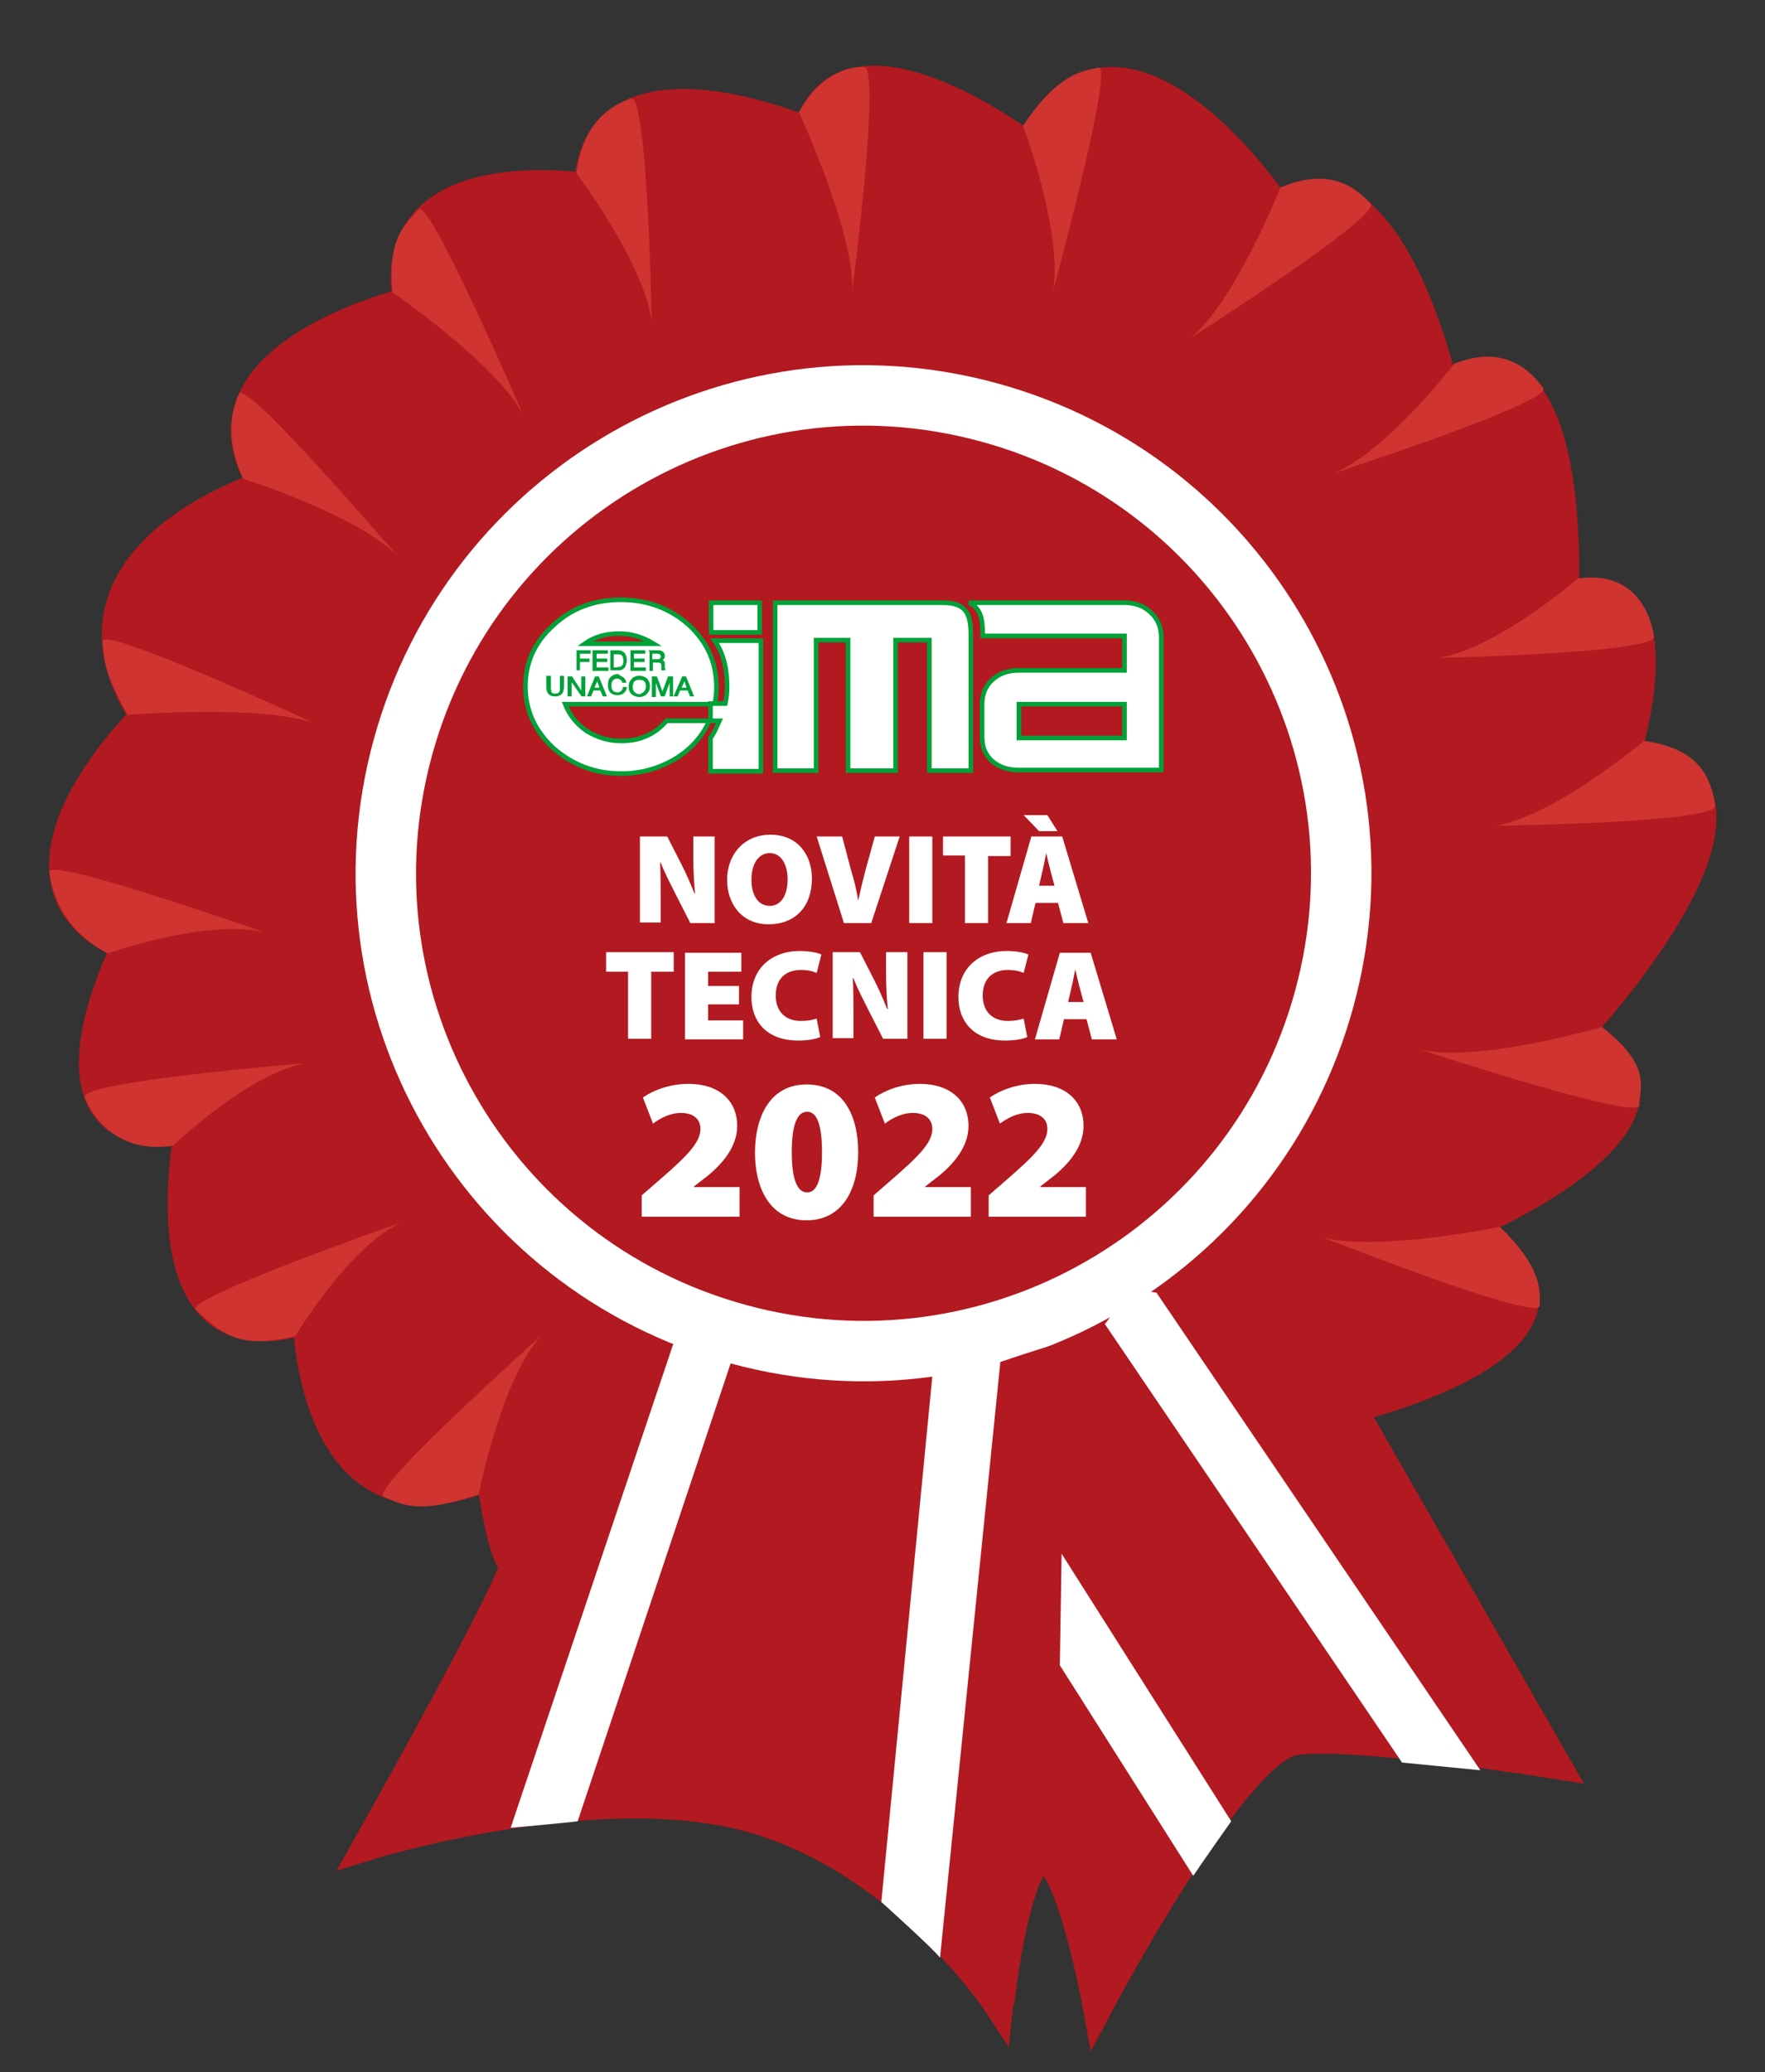 <?xml version="1.0" encoding="utf-8"?>
<!-- Generator: Adobe Illustrator 27.0.1, SVG Export Plug-In . SVG Version: 6.00 Build 0)  -->
<svg version="1.1" id="Livello_1" xmlns="http://www.w3.org/2000/svg" xmlns:xlink="http://www.w3.org/1999/xlink" x="0px" y="0px"
	 viewBox="0 0 297.6 349.3" style="enable-background:new 0 0 297.6 349.3;" xml:space="preserve">
<rect x="0" y="0" width="297.6" height="349.3" fill="#333333" stroke="none"/>
<style type="text/css">
	.st0{fill:#B31920;}
	.st1{fill:none;stroke:#B31920;stroke-width:5.094;}
	.st2{fill:none;stroke:#FFFFFF;stroke-width:10.188;}
	.st3{fill:#CF3431;}
	.st4{fill:#FFFFFF;}
	.st5{fill:#FFFFFF;stroke:#00A139;stroke-width:0.773;}
	.st6{fill:#00A139;stroke:#00A139;stroke-width:0.18;}
</style>
<g>
	<g>
		<path class="st0" d="M173.5,25c0,0-31-23.7-37.3-2.7c0,0-35.9-15.5-36.9,9.5c0,0-34.8-5.8-30.5,19.2c0,0-38.4,9.1-24.2,30.9
			c0,0-38,11.8-20.1,38.9c0,0-28.6,27.6-3.1,38.7c0,0-17.9,34.7,10.6,30.9c0,0-8.5,41,19.9,31.8c0,0,0.5,39.2,30.9,26.3
			c0,0,1.9,14.3,3.9,14.8c2,0.5-24.6,47.7-24.6,47.7s38-11.8,64.1-4.8c26.1,7.1,42.1,31.5,42.1,31.5s2.4-22.6,7.2-24.4
			c4.7-1.9,9.6,24.8,9.6,24.8s22.9-43.4,33.3-44.8c10.4-1.4,43.8,4,43.8,4l-34.4-60c0,0,49.7-11.8,19.4-30.6
			c0,0,44.6-18.5,18.9-32.9c0,0,40.9-43.8,7.9-46.4c0,0,10.5-33-10.4-26c0,0,3-49.9-20.3-36.1c0,0-9.2-42.1-28.2-30.3
			C215.2,34.7,188-4.9,173.5,25"/>
		<path class="st1" d="M173.5,25c0,0-31-23.7-37.3-2.7c0,0-35.9-15.5-36.9,9.5c0,0-34.8-5.8-30.5,19.2c0,0-38.4,9.1-24.2,30.9
			c0,0-38,11.8-20.1,38.9c0,0-28.6,27.6-3.1,38.7c0,0-17.9,34.7,10.6,30.9c0,0-8.5,41,19.9,31.8c0,0,0.5,39.2,30.9,26.3
			c0,0,1.9,14.3,3.9,14.8c2,0.5-24.6,47.7-24.6,47.7s38-11.8,64.1-4.8c26.1,7.1,42.1,31.5,42.1,31.5s2.4-22.6,7.2-24.4
			c4.7-1.9,9.6,24.8,9.6,24.8s22.9-43.4,33.3-44.8c10.4-1.4,43.8,4,43.8,4l-34.4-60c0,0,49.7-11.8,19.4-30.6
			c0,0,44.6-18.5,18.9-32.9c0,0,40.9-43.8,7.9-46.4c0,0,10.5-33-10.4-26c0,0,3-49.9-20.3-36.1c0,0-9.2-42.1-28.2-30.3
			C215.2,34.7,188-4.9,173.5,25z"/>
	</g>
	<path class="st2" d="M223.3,168.3c-11.7,42.9-55.9,68.3-98.8,56.6c-42.9-11.7-68.3-55.9-56.6-98.8c11.7-42.9,55.9-68.3,98.8-56.6
		C209.6,81.2,235,125.4,223.3,168.3z"/>
	<path class="st3" d="M97.2,29.2c0,0,11.6,15.4,12.7,25.2c0,0-0.7-38.7-3.5-37.8C103.7,17.6,98.4,19.9,97.2,29.2"/>
	<g>
		<path class="st3" d="M134.7,18.9c0,0,9.4,20.3,9,30.1c0,0,4.9-37.5,2-37.7C143.8,11.2,138.6,11.9,134.7,18.9"/>
		<path class="st3" d="M172.5,21.2c0,0,6.9,18.4,5,28.1c0,0,10.5-38.6,7.7-37.9C182.4,12,178.4,12.4,172.5,21.2"/>
	</g>
	<path class="st3" d="M215.9,31.6c0,0-7.6,19.2-15.2,25.4c0,0,32.5-20.7,30.4-22.7C229.4,32.6,225.1,27.7,215.9,31.6"/>
	<path class="st3" d="M66.2,49.3c0,0,17.4,11.9,22,20.6c0,0-15.9-36.8-17.6-34.6C68.7,37.5,65.2,39.8,66.2,49.3"/>
	<path class="st3" d="M41,80.7c0,0,19.1,6,26,13c0,0-25.7-30-26.7-27.3C39.2,69,37.8,73.6,41,80.7"/>
	<path class="st3" d="M21.5,120.5c0,0,22.2-1.8,31.5,1.4c0,0-35.9-16.6-35.7-13.8C17.5,111.1,17.6,113.4,21.5,120.5"/>
	<path class="st3" d="M18.2,160.7c0,0,17-6,26.5-3.5c0,0-36.9-13-36.4-10.2C8.8,149.9,10.2,156.6,18.2,160.7"/>
	<path class="st3" d="M29.2,193.1c0,0,12.8-12.3,22.5-13.9c0,0-38.5,3.1-37.4,5.8C15.6,188.2,19.8,194.6,29.2,193.1"/>
	<path class="st3" d="M49.8,225.2c0,0,9-15.1,18-19.2c0,0-36.9,12.9-34.8,14.8C37.2,224.4,39.8,227.7,49.8,225.2"/>
	<path class="st3" d="M80.7,251.9c0,0,3.9-19.8,10.7-26.9c0,0-29.4,26.3-26.7,27.3C67.4,253.3,69.8,255.6,80.7,251.9"/>
	<path class="st3" d="M245.2,61.3c0,0-11.3,14.8-20.4,18.5c0,0,37.2-12.1,35.4-14.4C258.4,63,254.1,57.8,245.2,61.3"/>
	<path class="st3" d="M266.1,97.5c0,0-13.8,11.9-23.6,13.4c0,0,36.8-0.8,36.4-3.6C278.3,103.3,275.5,96.2,266.1,97.5"/>
	<path class="st3" d="M277.2,124.9c0,0-15.3,12.8-25.1,14.3c0,0,37.7-0.5,37.1-3.4C288.6,132.6,287.8,126.3,277.2,124.9"/>
	<path class="st3" d="M270.1,173.1c0,0-21.1,6.2-30.7,3.8c0,0,37.2,12.2,37,9.4C276.3,183.6,278.9,180,270.1,173.1"/>
	<path class="st3" d="M252.9,206.8c0,0-20.3,4.2-29.8,1.8c0,0,36.3,14.3,36.5,11.5C259.8,217.1,259.6,213.3,252.9,206.8"/>
	<path class="st0" d="M156,321.5c9.6,8.3,15,16.5,15,16.5s2.4-22.6,7.2-24.4c0,0,1-86.3,1.6-87.2c0.5-0.9-13.5,4-13.5,4L156,321.5"
		/>
	<path class="st4" d="M113.5,226.6l-27.4,81.5c0,0,10-0.9,11.3-1.1l25.8-77.2l-3.2-4.4L113.5,226.6"/>
	<path class="st4" d="M157.2,232l-8.6,88.6c0,0,9,8.1,9.9,9.4l10.2-100.7l-7.4-3.9L157.2,232"/>
	<path class="st4" d="M178.7,280.7l0.3-18.8l28.6,45.1c0,0-5.3,7.5-6.4,9.2L178.7,280.7"/>
	<polyline class="st4" points="186.3,223.2 236.4,297.1 249.6,298.4 195,217.9 190.7,217.2 186.3,223.2 	"/>
	<g>
		<path class="st5" d="M194,103.2c-1.2-1.1-2.7-1.6-4.4-1.6h-26.2c2.1,1,2.3,3,2.3,5.6h23.9v5.8h-17.8c-1.8,0-3.3,0.5-4.5,1.6
			c-1.1,1-1.7,2.4-1.7,4v5.7c0,1.7,0.6,3,1.7,4c1.2,1,2.6,1.5,4.5,1.5h24v-22.7C195.7,105.6,195.2,104.3,194,103.2 M189.6,124.4
			h-17.8v-5.7h17.8V124.4z"/>
		<path class="st5" d="M98.6,108.5c1.7-1.2,3.7-1.7,5.8-1.7c2.1,0,4,0.6,5.8,1.7H98.6z M116.2,105.4c-3.1-2.8-7-4.3-11.5-4.3
			c-4.5,0-8.3,1.4-11.4,4.3c-3.2,2.9-4.7,6.3-4.7,10.3c0,4.1,1.6,7.5,4.7,10.4c3.2,2.8,7,4.3,11.4,4.3c3.3,0,6.2-0.8,9-2.4
			c2.7-1.6,4.7-3.8,5.9-6.5h-7.2c-2,2.3-4.5,3.4-7.7,3.4c-2.1,0-4-0.6-5.8-1.7c-1.7-1.2-2.9-2.7-3.6-4.5h25.2
			c0.2-0.9,0.3-1.9,0.3-2.8C120.8,111.7,119.3,108.3,116.2,105.4"/>
		<path class="st5" d="M120.5,108c1.6,2.3,2.1,4.9,2.1,7.8c0,0.9-0.1,1.9-0.3,2.8h-2.5v2.9h1.5c-0.4,0.9-0.9,2.1-1.5,2.9v5.6h8.5
			v-22H120.5z"/>
		<path class="st5" d="M163.6,129.9h-6.9v-22H151v22h-8v-22h-5.4v22h-6.9v-28.3h28.2c4.1,0,4.8,1.9,4.8,5.6V129.9z"/>
		<rect x="119.9" y="101.6" class="st5" width="8.2" height="5"/>
		<g>
			<g>
				<path class="st6" d="M97.2,109.7h2.3v0.4h-1.8v1h1.6v0.4h-1.6v1.4h-0.4V109.7z"/>
				<path class="st6" d="M100,109.7h2.4v0.4h-1.9v1h1.8v0.4h-1.8v1.1h2v0.4H100V109.7z"/>
				<path class="st6" d="M103,109.7h1.3c0.4,0,0.8,0.2,1,0.5c0.2,0.3,0.3,0.6,0.3,1.1c0,0.3-0.1,0.6-0.2,0.9
					c-0.2,0.5-0.6,0.7-1.2,0.7H103V109.7z M104.2,112.5c0.1,0,0.3,0,0.4,0c0.2-0.1,0.3-0.2,0.4-0.3c0.1-0.1,0.1-0.3,0.2-0.5
					c0-0.1,0-0.2,0-0.3c0-0.4-0.1-0.7-0.2-0.9c-0.2-0.2-0.4-0.3-0.8-0.3h-0.8v2.4H104.2z"/>
				<path class="st6" d="M106.3,109.7h2.4v0.4h-1.9v1h1.8v0.4h-1.8v1.1h2v0.4h-2.4V109.7z"/>
				<path class="st6" d="M109.4,109.7h1.5c0.2,0,0.4,0,0.6,0.1c0.3,0.1,0.5,0.4,0.5,0.7c0,0.2,0,0.3-0.1,0.5
					c-0.1,0.1-0.2,0.2-0.3,0.3c0.1,0.1,0.2,0.1,0.3,0.2c0.1,0.1,0.1,0.2,0.1,0.4l0,0.4c0,0.1,0,0.2,0,0.3c0,0.1,0.1,0.2,0.1,0.2v0.1
					h-0.5c0,0,0-0.1,0-0.1c0,0,0-0.1,0-0.2l0-0.5c0-0.2-0.1-0.3-0.2-0.4c-0.1,0-0.2-0.1-0.4-0.1h-1v1.4h-0.4V109.7z M110.8,111.2
					c0.2,0,0.4,0,0.5-0.1c0.1-0.1,0.2-0.2,0.2-0.4c0-0.2-0.1-0.4-0.2-0.5c-0.1,0-0.2-0.1-0.4-0.1h-1v1.1H110.8z"/>
			</g>
			<g>
				<path class="st6" d="M92.8,114.1v2c0,0.2,0.1,0.4,0.1,0.6c0.1,0.2,0.4,0.3,0.7,0.3c0.4,0,0.7-0.1,0.8-0.4
					c0.1-0.1,0.1-0.3,0.1-0.6v-2h0.5v1.8c0,0.4-0.1,0.7-0.2,0.9c-0.2,0.4-0.6,0.6-1.2,0.6c-0.6,0-1-0.2-1.2-0.6
					c-0.1-0.2-0.2-0.5-0.2-0.9v-1.8H92.8z"/>
				<path class="st6" d="M95.8,114.1h0.6l1.7,2.6v-2.6h0.5v3.2h-0.5l-1.8-2.6v2.6h-0.5V114.1z"/>
				<path class="st6" d="M100.4,114.1h0.5l1.3,3.2h-0.5l-0.4-1H100l-0.4,1h-0.5L100.4,114.1z M101.2,116l-0.5-1.4l-0.6,1.4H101.2z"
					/>
				<path class="st6" d="M105.1,114.3c0.2,0.2,0.4,0.5,0.4,0.7h-0.5c-0.1-0.2-0.2-0.4-0.3-0.5c-0.2-0.1-0.4-0.2-0.6-0.2
					c-0.3,0-0.6,0.1-0.8,0.3c-0.2,0.2-0.3,0.6-0.3,1c0,0.4,0.1,0.7,0.3,0.9c0.2,0.2,0.5,0.3,0.8,0.3c0.3,0,0.6-0.1,0.8-0.4
					c0.1-0.1,0.2-0.3,0.2-0.5h0.5c0,0.3-0.2,0.6-0.4,0.8c-0.3,0.3-0.7,0.4-1.1,0.4c-0.4,0-0.7-0.1-1-0.3c-0.4-0.3-0.5-0.8-0.5-1.4
					c0-0.5,0.1-0.9,0.4-1.2c0.3-0.3,0.7-0.5,1.2-0.5C104.5,114,104.9,114.1,105.1,114.3z"/>
				<path class="st6" d="M109.1,114.5c0.2,0.3,0.4,0.6,0.4,1.1c0,0.5-0.1,0.9-0.4,1.2c-0.3,0.4-0.8,0.6-1.3,0.6
					c-0.5,0-1-0.2-1.3-0.5c-0.3-0.3-0.4-0.7-0.4-1.2c0-0.4,0.1-0.8,0.4-1.1c0.3-0.4,0.7-0.6,1.3-0.6
					C108.3,114,108.8,114.2,109.1,114.5z M108.7,116.6c0.2-0.3,0.3-0.6,0.3-0.9c0-0.4-0.1-0.7-0.3-0.9c-0.2-0.2-0.5-0.3-0.9-0.3
					c-0.4,0-0.7,0.1-0.9,0.3c-0.2,0.2-0.3,0.6-0.3,1c0,0.4,0.1,0.7,0.3,0.9c0.2,0.2,0.5,0.4,1,0.4
					C108.2,117,108.5,116.8,108.7,116.6z"/>
				<path class="st6" d="M110,114.1h0.7l1,2.7l1-2.7h0.7v3.2h-0.4v-1.9c0-0.1,0-0.2,0-0.3c0-0.2,0-0.3,0-0.5l-1,2.7h-0.5l-1-2.7v0.1
					c0,0.1,0,0.2,0,0.4c0,0.2,0,0.3,0,0.4v1.9H110V114.1z"/>
				<path class="st6" d="M115.1,114.1h0.5l1.3,3.2h-0.5l-0.4-1h-1.4l-0.4,1h-0.5L115.1,114.1z M115.9,116l-0.5-1.4l-0.6,1.4H115.9z"
					/>
			</g>
		</g>
	</g>
	<g>
		<path class="st4" d="M107.9,155.6V141h4.6l2.3,4.5c0.8,1.5,1.6,3.4,2.3,5.1h0.1c-0.2-1.9-0.3-4-0.3-6.2V141h3.6v14.6h-4.1
			l-2.5-4.9c-0.8-1.6-1.8-3.5-2.5-5.3h-0.1c0.1,2,0.1,4.2,0.1,6.5v3.6H107.9z"/>
		<path class="st4" d="M136.9,148.1c0,4.7-2.8,7.7-7.3,7.7c-4.5,0-7-3.4-7-7.5c0-4.2,2.8-7.6,7.3-7.6
			C134.6,140.7,136.9,144.2,136.9,148.1z M126.7,148.3c0,2.7,1.2,4.4,3.1,4.4c1.9,0,3-1.8,3-4.5c0-2.5-1.1-4.4-3-4.4
			C127.9,143.8,126.7,145.6,126.7,148.3z"/>
		<path class="st4" d="M142.3,155.6l-4.6-14.6h4.3l1.5,5.7c0.5,1.6,0.9,3.2,1.2,5.1h0c0.4-1.8,0.8-3.5,1.2-5l1.6-5.8h4.2l-4.8,14.6
			H142.3z"/>
		<path class="st4" d="M157.2,141v14.6h-3.9V141H157.2z"/>
		<path class="st4" d="M162.7,144.2H159V141h11.4v3.3h-3.8v11.3h-3.9V144.2z"/>
		<path class="st4" d="M174.6,152.2l-0.8,3.4h-4.1l4.2-14.6h5.2l4.4,14.6h-4.2l-0.9-3.4H174.6z M176.6,137.4l1.7,2.7h-3.1l-2.6-2.7
			H176.6z M177.8,149.3l-0.7-2.6c-0.2-0.8-0.5-2-0.7-2.9h0c-0.2,0.9-0.4,2.1-0.6,2.9l-0.6,2.6H177.8z"/>
		<path class="st4" d="M105.9,163.8h-3.7v-3.3h11.4v3.3h-3.8v11.3h-3.9V163.8z"/>
		<path class="st4" d="M124.6,169.3h-5.2v2.7h5.9v3.2h-9.8v-14.6h9.5v3.2h-5.6v2.4h5.2V169.3z"/>
		<path class="st4" d="M138.3,174.8c-0.6,0.3-1.9,0.6-3.7,0.6c-5.5,0-7.9-3.4-7.9-7.3c0-5.2,3.8-7.8,8.1-7.8c1.7,0,3.1,0.3,3.7,0.6
			l-0.8,3.1c-0.7-0.3-1.5-0.5-2.7-0.5c-2.3,0-4.2,1.3-4.2,4.3c0,2.7,1.6,4.3,4.3,4.3c1,0,2-0.2,2.6-0.4L138.3,174.8z"/>
		<path class="st4" d="M140.4,175.1v-14.6h4.6l2.3,4.5c0.8,1.5,1.6,3.4,2.3,5.1h0.1c-0.2-1.9-0.3-4-0.3-6.2v-3.4h3.6v14.6h-4.1
			l-2.5-4.9c-0.8-1.6-1.8-3.5-2.5-5.3h-0.1c0.1,2,0.1,4.2,0.1,6.5v3.6H140.4z"/>
		<path class="st4" d="M159.6,160.5v14.6h-3.9v-14.6H159.6z"/>
		<path class="st4" d="M173.2,174.8c-0.6,0.3-1.9,0.6-3.7,0.6c-5.5,0-7.9-3.4-7.9-7.3c0-5.2,3.8-7.8,8.1-7.8c1.7,0,3.1,0.3,3.7,0.6
			l-0.8,3.1c-0.7-0.3-1.5-0.5-2.7-0.5c-2.3,0-4.2,1.3-4.2,4.3c0,2.7,1.6,4.3,4.3,4.3c1,0,2-0.2,2.6-0.4L173.2,174.8z"/>
		<path class="st4" d="M179.4,171.8l-0.8,3.4h-4.1l4.2-14.6h5.2l4.4,14.6h-4.2l-0.9-3.4H179.4z M182.7,168.9l-0.7-2.6
			c-0.2-0.8-0.5-2-0.7-2.9h0c-0.2,0.9-0.4,2.1-0.6,2.9l-0.6,2.6H182.7z"/>
	</g>
	<g>
		<path class="st4" d="M108.2,205.2v-3.7l3.1-2.7c4.5-3.9,6.8-6.2,6.8-8.5c0-1.6-1.1-2.7-3.3-2.7c-1.8,0-3.5,0.9-4.7,1.8l-1.7-4.4
			c1.7-1.2,4.5-2.3,7.7-2.3c5.1,0,8.2,2.8,8.2,7.1c0,3.5-2.5,6.4-5.1,8.5l-2.2,1.7v0.1h7.7v5H108.2z"/>
		<path class="st4" d="M144.7,194.2c0,6.5-2.8,11.5-8.7,11.5c-6.3,0-8.7-5.6-8.7-11.4c0-6,2.5-11.5,8.7-11.5
			C142.5,182.8,144.7,188.5,144.7,194.2z M133.5,194.2c0,4.8,1,6.8,2.6,6.8c1.6,0,2.5-2.1,2.5-6.8c0-4.7-0.9-6.8-2.5-6.8
			C134.5,187.4,133.5,189.4,133.5,194.2z"/>
		<path class="st4" d="M147.3,205.2v-3.7l3.1-2.7c4.5-3.9,6.8-6.2,6.8-8.5c0-1.6-1.1-2.7-3.3-2.7c-1.8,0-3.5,0.9-4.7,1.8l-1.7-4.4
			c1.7-1.2,4.5-2.3,7.6-2.3c5.1,0,8.2,2.8,8.2,7.1c0,3.5-2.5,6.4-5.1,8.5l-2.2,1.7v0.1h7.7v5H147.3z"/>
		<path class="st4" d="M166.7,205.2v-3.7l3.1-2.7c4.5-3.9,6.8-6.2,6.8-8.5c0-1.6-1.1-2.7-3.3-2.7c-1.8,0-3.5,0.9-4.7,1.8l-1.7-4.4
			c1.7-1.2,4.5-2.3,7.6-2.3c5.1,0,8.2,2.8,8.2,7.1c0,3.5-2.5,6.4-5.1,8.5l-2.2,1.7v0.1h7.7v5H166.7z"/>
	</g>
</g>
</svg>
